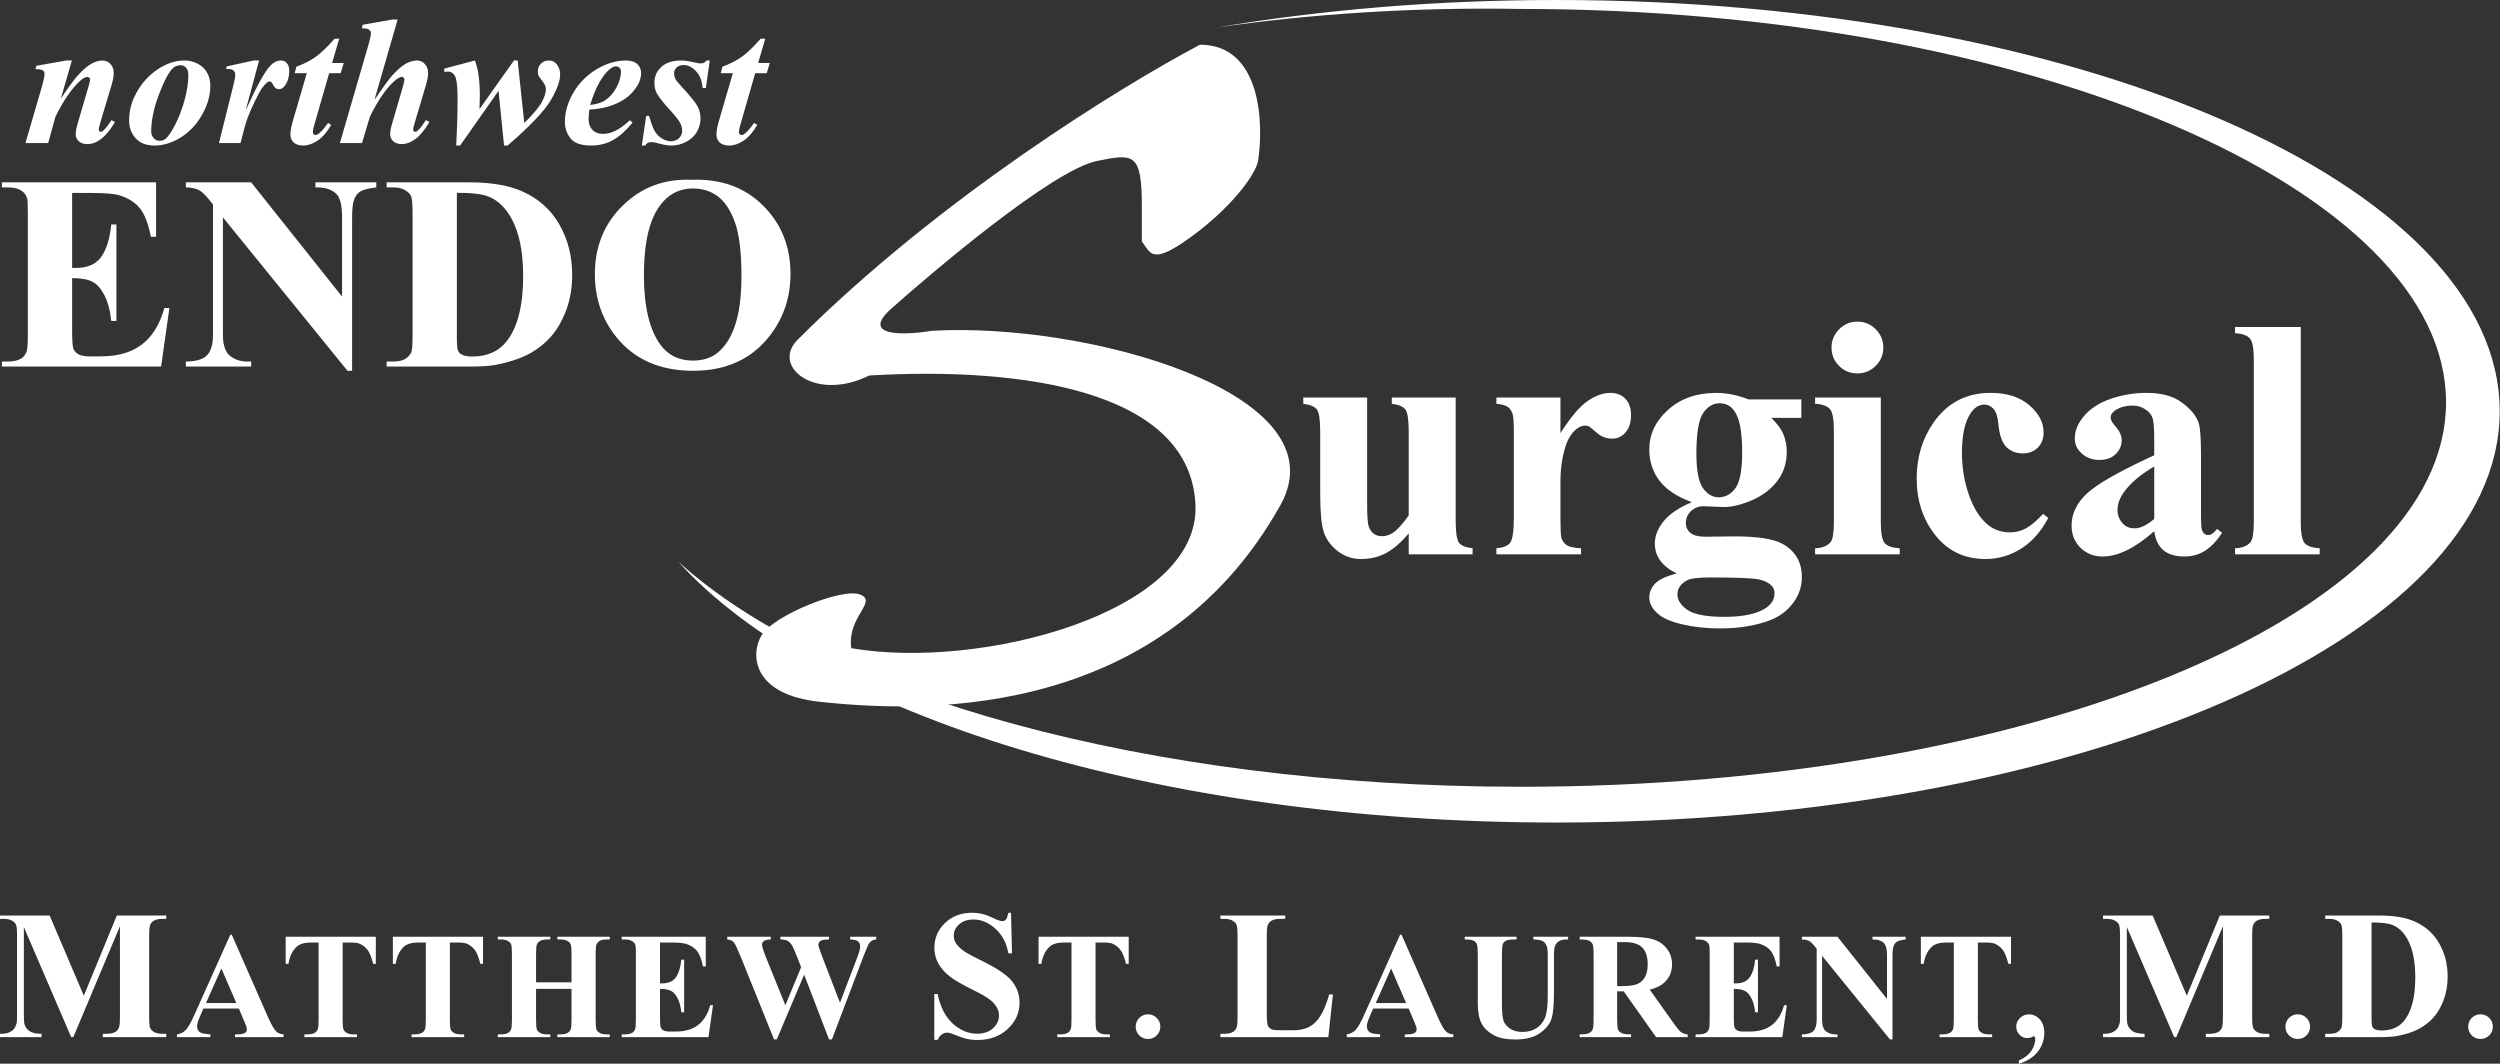 <?xml version="1.0" encoding="utf-8"?>
<svg xmlns="http://www.w3.org/2000/svg" width="369" height="157" viewBox="0 0 369 157" fill="none">
<rect x="0" y="0" width="369" height="157" fill="#333333" stroke="none"/>
<path d="M10.607 8.929L8.977 14.568C10.072 12.921 10.891 11.794 11.435 11.19C12.232 10.313 12.92 9.718 13.498 9.402C14.077 9.087 14.62 8.929 15.128 8.929C15.584 8.929 15.974 9.1 16.298 9.442C16.622 9.775 16.785 10.213 16.785 10.756C16.785 11.247 16.68 11.843 16.469 12.544L14.787 18.157C14.646 18.647 14.576 18.967 14.576 19.116C14.576 19.204 14.607 19.283 14.668 19.353C14.739 19.423 14.809 19.458 14.879 19.458C14.966 19.458 15.058 19.423 15.155 19.353C15.461 19.099 15.773 18.739 16.088 18.275C16.167 18.152 16.294 17.968 16.469 17.723L16.969 18.025C15.681 20.19 14.327 21.272 12.907 21.272C12.364 21.272 11.939 21.132 11.632 20.851C11.325 20.571 11.172 20.22 11.172 19.8C11.172 19.432 11.277 18.884 11.487 18.157L13.13 12.544C13.244 12.176 13.301 11.904 13.301 11.729C13.301 11.632 13.262 11.549 13.183 11.479C13.104 11.4 13.012 11.361 12.907 11.361C12.574 11.361 12.171 11.588 11.698 12.044C10.488 13.201 9.318 14.923 8.188 17.21L7.11 21.114H3.758L6.216 12.675C6.453 11.843 6.571 11.251 6.571 10.901C6.571 10.752 6.536 10.629 6.466 10.533C6.396 10.427 6.282 10.349 6.124 10.296C5.966 10.235 5.669 10.204 5.23 10.204L5.375 9.704L9.805 8.929H10.607Z" fill="white"/>
<path d="M27.248 8.929C27.94 8.929 28.589 9.091 29.193 9.415C29.807 9.731 30.267 10.173 30.573 10.743C30.889 11.312 31.047 11.944 31.047 12.636C31.047 14.055 30.648 15.475 29.851 16.895C29.062 18.314 28.019 19.436 26.722 20.26C25.425 21.075 24.119 21.482 22.805 21.482C21.613 21.482 20.689 21.127 20.031 20.418C19.383 19.708 19.059 18.84 19.059 17.815C19.059 16.597 19.3 15.457 19.782 14.397C20.272 13.328 20.89 12.399 21.635 11.611C22.389 10.813 23.252 10.169 24.225 9.678C25.197 9.179 26.205 8.929 27.248 8.929ZM26.709 9.626C26.244 9.626 25.859 9.761 25.552 10.033C24.939 10.585 24.247 11.878 23.475 13.911C22.704 15.935 22.319 17.762 22.319 19.392C22.319 19.795 22.441 20.128 22.687 20.391C22.932 20.654 23.221 20.785 23.554 20.785C23.896 20.785 24.198 20.68 24.461 20.47C24.847 20.155 25.32 19.449 25.881 18.354C26.442 17.25 26.902 16.036 27.261 14.713C27.62 13.381 27.8 12.162 27.8 11.058C27.8 10.603 27.69 10.252 27.471 10.007C27.252 9.753 26.998 9.626 26.709 9.626Z" fill="white"/>
<path d="M38.237 8.929L36.252 16.316C37.882 12.715 39.109 10.498 39.933 9.665C40.415 9.174 40.923 8.929 41.457 8.929C41.825 8.929 42.123 9.065 42.351 9.336C42.579 9.599 42.693 9.976 42.693 10.467C42.693 11.317 42.487 12.031 42.075 12.61C41.812 12.977 41.519 13.162 41.194 13.162C40.844 13.162 40.581 12.999 40.406 12.675C40.231 12.351 40.108 12.162 40.038 12.11C39.968 12.049 39.893 12.018 39.814 12.018C39.727 12.018 39.635 12.044 39.538 12.097C39.346 12.202 39.091 12.46 38.776 12.872C38.469 13.275 38.088 13.955 37.632 14.91C37.177 15.865 36.822 16.676 36.568 17.342C36.313 17.999 35.959 19.256 35.503 21.114H32.322L34.491 12.399C34.648 11.751 34.727 11.321 34.727 11.111C34.727 10.874 34.684 10.69 34.596 10.559C34.517 10.427 34.403 10.331 34.254 10.27C34.114 10.208 33.816 10.178 33.36 10.178L33.478 9.796L37.448 8.929H38.237Z" fill="white"/>
<path d="M50.067 5.722L49.016 9.297H50.738L50.278 10.809H48.582L46.387 18.433C46.246 18.906 46.176 19.265 46.176 19.511C46.176 19.624 46.216 19.725 46.295 19.813C46.373 19.892 46.461 19.931 46.558 19.931C46.707 19.931 46.86 19.87 47.018 19.747C47.421 19.44 47.89 18.906 48.424 18.143L48.884 18.433C48.279 19.484 47.614 20.255 46.886 20.746C46.159 21.237 45.445 21.482 44.744 21.482C44.148 21.482 43.683 21.333 43.35 21.035C43.026 20.729 42.864 20.343 42.864 19.878C42.864 19.37 42.978 18.717 43.206 17.92L45.282 10.809H43.495L43.758 9.836C44.879 9.424 45.826 8.942 46.597 8.39C47.368 7.838 48.297 6.948 49.384 5.722H50.067Z" fill="white"/>
<path d="M58.69 2.882L55.273 14.726C56.456 12.982 57.314 11.803 57.849 11.19C58.646 10.305 59.33 9.709 59.9 9.402C60.478 9.087 61.03 8.929 61.556 8.929C62.003 8.929 62.384 9.1 62.699 9.442C63.024 9.775 63.186 10.222 63.186 10.782C63.186 11.255 63.081 11.847 62.87 12.557L61.201 18.157C61.052 18.647 60.977 18.976 60.977 19.142C60.977 19.221 61.008 19.296 61.069 19.366C61.131 19.427 61.201 19.458 61.28 19.458C61.385 19.458 61.49 19.414 61.595 19.326C61.876 19.107 62.174 18.757 62.489 18.275C62.568 18.152 62.695 17.968 62.87 17.723L63.383 18.012C62.629 19.256 61.915 20.111 61.24 20.575C60.566 21.04 59.926 21.272 59.321 21.272C58.778 21.272 58.353 21.132 58.046 20.851C57.739 20.571 57.586 20.22 57.586 19.8C57.586 19.414 57.691 18.866 57.901 18.157L59.532 12.557C59.637 12.171 59.689 11.891 59.689 11.716C59.689 11.619 59.65 11.536 59.571 11.466C59.501 11.387 59.417 11.348 59.321 11.348C59.006 11.348 58.572 11.611 58.02 12.136C56.881 13.214 55.741 14.905 54.602 17.21L53.432 21.114H50.172L54.484 6.261C54.659 5.63 54.747 5.178 54.747 4.907C54.747 4.688 54.659 4.517 54.484 4.394C54.256 4.227 53.906 4.157 53.432 4.184L53.524 3.658L57.901 2.882H58.69Z" fill="white"/>
<path d="M76.409 8.929L77.382 18.157C78.705 16.851 79.569 15.821 79.972 15.068C80.375 14.305 80.576 13.67 80.576 13.162C80.576 12.969 80.532 12.776 80.445 12.583C80.357 12.39 80.182 12.123 79.919 11.781C79.656 11.44 79.507 11.225 79.472 11.137C79.411 10.971 79.38 10.769 79.38 10.533C79.38 10.086 79.533 9.709 79.84 9.402C80.147 9.087 80.532 8.929 80.997 8.929C81.461 8.929 81.829 9.087 82.101 9.402C82.487 9.858 82.679 10.384 82.679 10.979C82.679 11.952 82.215 13.227 81.286 14.805C80.357 16.382 78.237 18.608 74.924 21.482H74.398L73.583 13.411L67.905 21.482H67.34C67.471 19.046 67.537 16.768 67.537 14.647C67.537 13.262 67.462 12.263 67.313 11.65C67.226 11.291 67.068 11.019 66.84 10.835C66.621 10.651 66.38 10.559 66.117 10.559C65.977 10.559 65.797 10.576 65.578 10.611V10.125L70.1 8.929C70.345 9.612 70.512 10.257 70.599 10.861C70.748 11.79 70.823 12.872 70.823 14.108C70.823 14.546 70.805 15.212 70.77 16.106L75.857 8.929H76.409Z" fill="white"/>
<path d="M86.991 16.185C86.912 16.754 86.873 17.223 86.873 17.591C86.873 18.249 87.061 18.774 87.438 19.169C87.823 19.563 88.336 19.76 88.976 19.76C89.589 19.76 90.203 19.611 90.816 19.313C91.438 19.015 92.157 18.494 92.972 17.749L93.366 18.104C92.358 19.322 91.377 20.19 90.422 20.707C89.466 21.224 88.411 21.482 87.254 21.482C85.79 21.482 84.778 21.132 84.217 20.431C83.656 19.73 83.376 18.919 83.376 17.999C83.376 16.562 83.792 15.124 84.625 13.687C85.466 12.25 86.605 11.098 88.043 10.23C89.488 9.363 90.939 8.929 92.393 8.929C93.129 8.929 93.686 9.104 94.063 9.455C94.44 9.805 94.628 10.248 94.628 10.782C94.628 11.422 94.444 12.044 94.076 12.649C93.568 13.473 92.928 14.139 92.157 14.647C91.386 15.146 90.522 15.528 89.567 15.79C88.928 15.966 88.069 16.097 86.991 16.185ZM87.109 15.501C87.88 15.387 88.476 15.234 88.897 15.041C89.326 14.84 89.743 14.524 90.146 14.095C90.558 13.657 90.912 13.109 91.21 12.452C91.508 11.786 91.657 11.164 91.657 10.585C91.657 10.34 91.587 10.147 91.447 10.007C91.316 9.867 91.145 9.796 90.934 9.796C90.514 9.796 90.04 10.09 89.515 10.677C88.551 11.746 87.749 13.354 87.109 15.501Z" fill="white"/>
<path d="M104.763 8.929L104.184 12.991H103.698C103.628 11.939 103.304 11.111 102.725 10.506C102.156 9.902 101.542 9.599 100.885 9.599C100.482 9.599 100.149 9.718 99.886 9.954C99.623 10.191 99.492 10.476 99.492 10.809C99.492 11.089 99.549 11.352 99.662 11.597C99.776 11.843 100.031 12.176 100.425 12.596C101.809 14.086 102.651 15.111 102.949 15.672C103.247 16.233 103.396 16.833 103.396 17.473C103.396 18.165 103.22 18.823 102.87 19.445C102.519 20.058 101.993 20.553 101.292 20.93C100.6 21.298 99.877 21.482 99.124 21.482C98.615 21.482 97.989 21.381 97.244 21.18C96.753 21.04 96.385 20.97 96.14 20.97C95.921 20.97 95.75 21.005 95.627 21.075C95.504 21.136 95.368 21.272 95.219 21.482H94.733L95.377 17.105H95.798C96.105 18.165 96.389 18.923 96.652 19.379C96.924 19.826 97.283 20.185 97.73 20.457C98.177 20.72 98.606 20.851 99.018 20.851C99.5 20.851 99.899 20.702 100.215 20.404C100.53 20.098 100.688 19.734 100.688 19.313C100.688 18.901 100.583 18.503 100.372 18.117C100.171 17.732 99.698 17.131 98.953 16.316C97.927 15.203 97.253 14.345 96.928 13.74C96.701 13.302 96.587 12.802 96.587 12.241C96.587 11.295 96.928 10.506 97.612 9.875C98.304 9.244 99.272 8.929 100.517 8.929C101.06 8.929 101.726 9.025 102.515 9.218C102.909 9.315 103.225 9.363 103.461 9.363C103.803 9.363 104.079 9.218 104.289 8.929H104.763Z" fill="white"/>
<path d="M112.952 5.722L111.9 9.297H113.622L113.162 10.809H111.466L109.271 18.433C109.131 18.906 109.061 19.265 109.061 19.511C109.061 19.624 109.1 19.725 109.179 19.813C109.258 19.892 109.346 19.931 109.442 19.931C109.591 19.931 109.745 19.87 109.902 19.747C110.305 19.44 110.774 18.906 111.309 18.143L111.769 18.433C111.164 19.484 110.498 20.255 109.771 20.746C109.043 21.237 108.329 21.482 107.628 21.482C107.032 21.482 106.568 21.333 106.235 21.035C105.911 20.729 105.749 20.343 105.749 19.878C105.749 19.37 105.862 18.717 106.09 17.92L108.167 10.809H106.379L106.642 9.836C107.764 9.424 108.71 8.942 109.482 8.39C110.253 7.838 111.182 6.948 112.268 5.722H112.952Z" fill="white"/>
<path d="M10.646 28.479V39.548H11.188C12.912 39.548 14.162 39.006 14.937 37.923C15.713 36.841 16.207 35.243 16.421 33.131H17.183V47.368H16.421C16.261 45.817 15.92 44.547 15.398 43.558C14.89 42.569 14.296 41.907 13.614 41.573C12.932 41.225 11.943 41.051 10.646 41.051V48.711C10.646 50.208 10.706 51.124 10.827 51.458C10.96 51.792 11.201 52.066 11.549 52.28C11.896 52.494 12.457 52.601 13.233 52.601H14.857C17.397 52.601 19.429 52.013 20.953 50.837C22.49 49.66 23.593 47.869 24.261 45.463H25.003L23.78 54.105H0.28V53.363H1.182C1.971 53.363 2.606 53.223 3.087 52.942C3.434 52.755 3.702 52.434 3.889 51.98C4.036 51.659 4.109 50.817 4.109 49.453V31.567C4.109 30.337 4.076 29.582 4.009 29.302C3.876 28.834 3.628 28.473 3.267 28.219C2.759 27.844 2.064 27.657 1.182 27.657H0.28V26.915H23.038V34.956H22.276C21.888 32.991 21.34 31.581 20.632 30.725C19.937 29.87 18.948 29.241 17.664 28.84C16.916 28.6 15.512 28.479 13.453 28.479H10.646Z" fill="white"/>
<path d="M37.074 26.915L50.488 43.779V32.089C50.488 30.458 50.254 29.355 49.786 28.78C49.145 28.005 48.069 27.631 46.558 27.657V26.915H55.541V27.657C54.392 27.804 53.616 27.998 53.215 28.239C52.828 28.466 52.52 28.847 52.293 29.382C52.079 29.903 51.972 30.805 51.972 32.089V54.727H51.29L32.903 32.089V49.373C32.903 50.937 33.258 51.993 33.966 52.541C34.688 53.089 35.51 53.363 36.432 53.363H37.074V54.105H27.429V53.363C28.926 53.35 29.969 53.042 30.557 52.441C31.145 51.839 31.439 50.817 31.439 49.373V30.184L30.858 29.462C30.283 28.74 29.775 28.265 29.334 28.038C28.893 27.811 28.258 27.684 27.429 27.657V26.915H37.074Z" fill="white"/>
<path d="M57.065 54.105V53.363H57.967C58.756 53.363 59.358 53.243 59.772 53.002C60.2 52.748 60.514 52.407 60.714 51.98C60.835 51.699 60.895 50.857 60.895 49.453V31.567C60.895 30.177 60.821 29.308 60.674 28.961C60.527 28.613 60.227 28.312 59.772 28.058C59.331 27.791 58.729 27.657 57.967 27.657H57.065V26.915H69.236C72.485 26.915 75.098 27.357 77.076 28.239C79.496 29.322 81.327 30.959 82.57 33.151C83.827 35.344 84.455 37.823 84.455 40.59C84.455 42.502 84.148 44.267 83.533 45.884C82.918 47.488 82.123 48.818 81.147 49.874C80.171 50.917 79.041 51.759 77.758 52.401C76.488 53.029 74.931 53.517 73.086 53.864C72.271 54.025 70.987 54.105 69.236 54.105H57.065ZM67.432 28.459V49.674C67.432 50.797 67.485 51.485 67.592 51.739C67.699 51.993 67.879 52.187 68.133 52.32C68.494 52.521 69.016 52.621 69.698 52.621C71.93 52.621 73.634 51.859 74.811 50.335C76.415 48.277 77.217 45.082 77.217 40.751C77.217 37.262 76.669 34.475 75.573 32.389C74.704 30.759 73.587 29.649 72.224 29.061C71.261 28.646 69.664 28.446 67.432 28.459Z" fill="white"/>
<path d="M102.06 26.534C106.391 26.374 109.907 27.637 112.607 30.324C115.321 33.011 116.678 36.373 116.678 40.41C116.678 43.859 115.669 46.893 113.65 49.513C110.977 52.989 107.2 54.727 102.321 54.727C97.428 54.727 93.645 53.069 90.972 49.754C88.86 47.134 87.804 44.026 87.804 40.43C87.804 36.393 89.174 33.031 91.914 30.344C94.668 27.644 98.05 26.374 102.06 26.534ZM102.301 27.818C99.815 27.818 97.923 29.088 96.626 31.627C95.57 33.713 95.042 36.707 95.042 40.61C95.042 45.249 95.858 48.678 97.489 50.897C98.625 52.447 100.216 53.223 102.261 53.223C103.638 53.223 104.787 52.889 105.71 52.22C106.886 51.365 107.802 50.001 108.457 48.13C109.112 46.245 109.439 43.792 109.439 40.771C109.439 37.175 109.105 34.488 108.437 32.71C107.768 30.919 106.913 29.656 105.87 28.921C104.841 28.185 103.651 27.818 102.301 27.818Z" fill="white"/>
<path d="M214.856 58.681V76.794C214.856 78.559 215.021 79.665 215.351 80.11C215.68 80.539 216.349 80.811 217.355 80.926V81.817H207.927V78.724C206.822 80.044 205.717 81.009 204.612 81.619C203.506 82.213 202.269 82.51 200.9 82.51C199.597 82.51 198.434 82.114 197.411 81.322C196.405 80.514 195.728 79.574 195.382 78.501C195.036 77.429 194.862 75.557 194.862 72.885V63.704C194.862 61.956 194.697 60.867 194.367 60.438C194.054 60.009 193.386 59.729 192.363 59.597V58.681H201.791V74.493C201.791 76.142 201.865 77.207 202.013 77.685C202.178 78.163 202.426 78.526 202.756 78.774C203.102 79.021 203.498 79.145 203.943 79.145C204.537 79.145 205.073 78.988 205.552 78.675C206.212 78.246 207.003 77.38 207.927 76.077V63.704C207.927 61.956 207.762 60.867 207.432 60.438C207.119 60.009 206.451 59.729 205.428 59.597V58.681H214.856Z" fill="white"/>
<path d="M230.321 58.681V63.927C231.855 61.535 233.199 59.952 234.354 59.176C235.509 58.384 236.622 57.989 237.695 57.989C238.618 57.989 239.352 58.277 239.897 58.855C240.458 59.415 240.738 60.215 240.738 61.255C240.738 62.36 240.466 63.218 239.922 63.828C239.394 64.439 238.75 64.744 237.992 64.744C237.117 64.744 236.358 64.463 235.715 63.902C235.072 63.342 234.692 63.028 234.577 62.962C234.412 62.863 234.222 62.814 234.008 62.814C233.529 62.814 233.076 62.995 232.647 63.358C231.97 63.919 231.459 64.719 231.113 65.758C230.585 67.358 230.321 69.123 230.321 71.053V76.374L230.346 77.759C230.346 78.699 230.403 79.302 230.519 79.566C230.717 80.011 231.005 80.341 231.385 80.555C231.781 80.753 232.441 80.877 233.364 80.926V81.817H220.869V80.926C221.875 80.844 222.551 80.572 222.898 80.11C223.26 79.632 223.442 78.386 223.442 76.374V63.581C223.442 62.261 223.376 61.42 223.244 61.057C223.079 60.595 222.84 60.257 222.526 60.042C222.213 59.828 221.66 59.679 220.869 59.597V58.681H230.321Z" fill="white"/>
<path d="M258.084 58.954H265.878V61.675H261.449C262.257 62.484 262.818 63.218 263.132 63.878C263.528 64.768 263.726 65.701 263.726 66.674C263.726 68.323 263.264 69.758 262.34 70.979C261.433 72.183 260.187 73.132 258.603 73.825C257.036 74.501 255.642 74.839 254.422 74.839C254.323 74.839 253.333 74.798 251.452 74.716C250.71 74.716 250.083 74.963 249.572 75.458C249.077 75.936 248.829 76.514 248.829 77.19C248.829 77.784 249.052 78.27 249.498 78.65C249.959 79.029 250.702 79.219 251.725 79.219L256.005 79.17C259.47 79.17 261.853 79.549 263.156 80.308C265.02 81.364 265.952 82.988 265.952 85.182C265.952 86.585 265.524 87.855 264.666 88.993C263.808 90.148 262.678 90.997 261.276 91.542C259.148 92.35 256.698 92.754 253.927 92.754C251.848 92.754 249.951 92.548 248.236 92.136C246.52 91.74 245.291 91.179 244.549 90.453C243.806 89.744 243.435 88.993 243.435 88.201C243.435 87.442 243.716 86.758 244.277 86.147C244.854 85.554 245.918 85.05 247.469 84.638C245.324 83.582 244.252 82.114 244.252 80.234C244.252 79.095 244.689 77.99 245.563 76.918C246.438 75.846 247.823 74.914 249.72 74.122C247.51 73.314 245.91 72.249 244.92 70.93C243.93 69.61 243.435 68.084 243.435 66.352C243.435 64.092 244.359 62.137 246.207 60.488C248.054 58.822 250.43 57.989 253.333 57.989C254.867 57.989 256.451 58.31 258.084 58.954ZM253.803 59.523C252.846 59.523 252.038 60.009 251.378 60.983C250.718 61.939 250.388 63.935 250.388 66.971C250.388 69.429 250.71 71.12 251.353 72.043C252.013 72.951 252.789 73.404 253.679 73.404C254.669 73.404 255.494 72.951 256.154 72.043C256.814 71.136 257.144 69.371 257.144 66.748C257.144 63.795 256.772 61.783 256.03 60.71C255.502 59.919 254.76 59.523 253.803 59.523ZM252.343 85.232C250.661 85.232 249.547 85.372 249.003 85.653C248.062 86.164 247.592 86.857 247.592 87.731C247.592 88.572 248.079 89.331 249.052 90.008C250.025 90.7 251.857 91.047 254.545 91.047C256.838 91.047 258.636 90.742 259.94 90.131C261.259 89.521 261.919 88.663 261.919 87.558C261.919 87.145 261.795 86.799 261.548 86.519C261.103 86.024 260.426 85.686 259.519 85.504C258.628 85.323 256.236 85.232 252.343 85.232Z" fill="white"/>
<path d="M274.143 47.472C275.215 47.472 276.122 47.852 276.865 48.611C277.607 49.353 277.978 50.252 277.978 51.308C277.978 52.363 277.599 53.262 276.84 54.005C276.098 54.747 275.199 55.118 274.143 55.118C273.087 55.118 272.188 54.747 271.446 54.005C270.703 53.262 270.332 52.363 270.332 51.308C270.332 50.252 270.703 49.353 271.446 48.611C272.188 47.852 273.087 47.472 274.143 47.472ZM277.607 58.681V77.017C277.607 78.65 277.797 79.698 278.176 80.159C278.556 80.605 279.298 80.86 280.403 80.926V81.817H267.907V80.926C268.93 80.893 269.689 80.597 270.184 80.036C270.514 79.656 270.679 78.65 270.679 77.017V63.507C270.679 61.873 270.489 60.834 270.11 60.389C269.73 59.927 268.996 59.663 267.907 59.597V58.681H277.607Z" fill="white"/>
<path d="M301.559 75.854L302.326 76.448C301.238 78.493 299.877 80.019 298.244 81.025C296.627 82.015 294.903 82.51 293.072 82.51C289.987 82.51 287.521 81.347 285.674 79.021C283.826 76.695 282.902 73.899 282.902 70.633C282.902 67.482 283.744 64.711 285.426 62.319C287.455 59.432 290.251 57.989 293.814 57.989C296.206 57.989 298.103 58.591 299.506 59.795C300.924 60.999 301.634 62.343 301.634 63.828C301.634 64.768 301.345 65.519 300.768 66.08C300.207 66.641 299.464 66.921 298.541 66.921C297.567 66.921 296.759 66.6 296.116 65.956C295.489 65.313 295.101 64.166 294.953 62.517C294.854 61.477 294.615 60.752 294.235 60.339C293.856 59.927 293.41 59.721 292.899 59.721C292.107 59.721 291.431 60.141 290.87 60.983C290.012 62.253 289.583 64.199 289.583 66.822C289.583 69 289.93 71.087 290.622 73.082C291.315 75.062 292.264 76.538 293.468 77.512C294.375 78.221 295.448 78.576 296.685 78.576C297.493 78.576 298.26 78.386 298.986 78.007C299.712 77.627 300.57 76.91 301.559 75.854Z" fill="white"/>
<path d="M317.965 78.403C315.144 80.893 312.612 82.139 310.368 82.139C309.049 82.139 307.952 81.71 307.077 80.852C306.203 79.978 305.766 78.889 305.766 77.586C305.766 75.821 306.525 74.237 308.042 72.835C309.56 71.416 312.868 69.536 317.965 67.193V64.867C317.965 63.119 317.866 62.022 317.668 61.576C317.486 61.114 317.132 60.719 316.604 60.389C316.076 60.042 315.482 59.869 314.822 59.869C313.75 59.869 312.868 60.108 312.175 60.587C311.746 60.884 311.531 61.23 311.531 61.626C311.531 61.972 311.762 62.401 312.224 62.913C312.851 63.622 313.164 64.307 313.164 64.966C313.164 65.775 312.859 66.468 312.249 67.045C311.655 67.606 310.872 67.886 309.898 67.886C308.859 67.886 307.985 67.573 307.275 66.946C306.583 66.319 306.236 65.585 306.236 64.744C306.236 63.556 306.706 62.426 307.647 61.354C308.587 60.265 309.898 59.432 311.581 58.855C313.263 58.277 315.012 57.989 316.827 57.989C319.021 57.989 320.753 58.459 322.023 59.399C323.31 60.323 324.143 61.329 324.522 62.418C324.753 63.111 324.868 64.703 324.868 67.193V76.175C324.868 77.231 324.91 77.899 324.992 78.18C325.075 78.444 325.198 78.642 325.363 78.774C325.528 78.906 325.718 78.972 325.933 78.972C326.361 78.972 326.799 78.666 327.244 78.056L327.986 78.65C327.161 79.871 326.304 80.761 325.413 81.322C324.539 81.867 323.541 82.139 322.419 82.139C321.099 82.139 320.068 81.834 319.326 81.223C318.583 80.597 318.13 79.656 317.965 78.403ZM317.965 76.596V68.851C315.969 70.022 314.484 71.276 313.511 72.612C312.868 73.503 312.546 74.402 312.546 75.309C312.546 76.068 312.818 76.736 313.362 77.314C313.775 77.759 314.352 77.982 315.095 77.982C315.919 77.982 316.876 77.52 317.965 76.596Z" fill="white"/>
<path d="M339.591 48.264V77.017C339.591 78.65 339.781 79.698 340.16 80.159C340.54 80.605 341.282 80.86 342.387 80.926V81.817H329.892V80.926C330.914 80.893 331.673 80.597 332.168 80.036C332.498 79.656 332.663 78.65 332.663 77.017V53.064C332.663 51.448 332.473 50.417 332.094 49.971C331.714 49.51 330.98 49.246 329.892 49.18V48.264H339.591Z" fill="white"/>
<path d="M12.371 146.965L17.24 135.137H24.543V135.626H23.961C23.432 135.626 23.008 135.719 22.691 135.904C22.47 136.027 22.294 136.235 22.161 136.526C22.064 136.738 22.016 137.289 22.016 138.18V150.008C22.016 150.925 22.064 151.499 22.161 151.728C22.258 151.957 22.457 152.16 22.757 152.336C23.057 152.504 23.458 152.588 23.961 152.588H24.543V153.077H15.176V152.588H15.758C16.287 152.588 16.71 152.495 17.028 152.31C17.248 152.187 17.425 151.975 17.557 151.675C17.654 151.463 17.703 150.908 17.703 150.008V136.711L10.823 153.077H10.505L3.519 136.83V149.465C3.519 150.347 3.541 150.89 3.586 151.093C3.7 151.534 3.947 151.895 4.326 152.178C4.715 152.451 5.319 152.588 6.139 152.588V153.077H0V152.588H0.185C0.582 152.597 0.953 152.535 1.297 152.403C1.641 152.262 1.901 152.076 2.077 151.847C2.254 151.618 2.39 151.296 2.487 150.881C2.505 150.784 2.514 150.334 2.514 149.532V138.18C2.514 137.271 2.465 136.707 2.368 136.486C2.271 136.257 2.073 136.058 1.773 135.891C1.473 135.714 1.072 135.626 0.569 135.626H0V135.137H7.33L12.371 146.965Z" fill="white"/>
<path d="M35.254 148.86H30.02L29.398 150.302C29.194 150.783 29.092 151.18 29.092 151.493C29.092 151.908 29.259 152.214 29.594 152.411C29.791 152.527 30.275 152.615 31.047 152.673V153.077H26.12V152.673C26.651 152.593 27.088 152.374 27.431 152.018C27.773 151.653 28.196 150.907 28.698 149.778L33.998 137.955H34.205L39.548 150.105C40.058 151.256 40.477 151.981 40.805 152.28C41.053 152.506 41.402 152.637 41.854 152.673V153.077H34.686V152.673H34.981C35.556 152.673 35.961 152.593 36.194 152.433C36.354 152.316 36.434 152.149 36.434 151.93C36.434 151.799 36.412 151.664 36.369 151.526C36.354 151.46 36.245 151.187 36.041 150.706L35.254 148.86ZM34.883 148.051L32.675 142.949L30.403 148.051H34.883Z" fill="white"/>
<path d="M55.471 138.261V142.271H55.078C54.845 141.346 54.586 140.683 54.302 140.282C54.018 139.875 53.628 139.55 53.133 139.31C52.856 139.179 52.372 139.113 51.68 139.113H50.576V150.542C50.576 151.3 50.616 151.774 50.696 151.963C50.784 152.152 50.948 152.32 51.188 152.466C51.436 152.604 51.771 152.673 52.193 152.673H52.685V153.077H44.927V152.673H45.419C45.849 152.673 46.195 152.597 46.457 152.444C46.646 152.342 46.796 152.167 46.905 151.919C46.985 151.744 47.025 151.285 47.025 150.542V139.113H45.954C44.956 139.113 44.232 139.325 43.78 139.747C43.146 140.337 42.746 141.178 42.578 142.271H42.163V138.261H55.471Z" fill="white"/>
<path d="M71.296 138.261V142.271H70.903C70.669 141.346 70.411 140.683 70.127 140.282C69.843 139.875 69.453 139.55 68.958 139.31C68.681 139.179 68.197 139.113 67.504 139.113H66.401V150.542C66.401 151.3 66.441 151.774 66.521 151.963C66.609 152.152 66.772 152.32 67.013 152.466C67.26 152.604 67.596 152.673 68.018 152.673H68.51V153.077H60.752V152.673H61.244C61.673 152.673 62.019 152.597 62.282 152.444C62.471 152.342 62.62 152.167 62.73 151.919C62.81 151.744 62.85 151.285 62.85 150.542V139.113H61.779C60.781 139.113 60.056 139.325 59.605 139.747C58.971 140.337 58.57 141.178 58.403 142.271H57.987V138.261H71.296Z" fill="white"/>
<path d="M79.123 145.953V150.542C79.123 151.3 79.163 151.774 79.243 151.963C79.33 152.152 79.494 152.32 79.734 152.466C79.982 152.604 80.314 152.673 80.729 152.673H81.22V153.077H73.474V152.673H73.965C74.395 152.673 74.741 152.597 75.003 152.444C75.193 152.342 75.338 152.167 75.44 151.919C75.52 151.744 75.561 151.285 75.561 150.542V140.796C75.561 140.038 75.52 139.565 75.44 139.376C75.36 139.186 75.196 139.022 74.949 138.884C74.708 138.738 74.38 138.665 73.965 138.665H73.474V138.261H81.22V138.665H80.729C80.299 138.665 79.953 138.742 79.691 138.895C79.501 138.997 79.352 139.172 79.243 139.419C79.163 139.594 79.123 140.053 79.123 140.796V144.992H84.356V140.796C84.356 140.038 84.316 139.565 84.236 139.376C84.156 139.186 83.992 139.022 83.744 138.884C83.497 138.738 83.165 138.665 82.75 138.665H82.269V138.261H90.005V138.665H89.525C89.087 138.665 88.741 138.742 88.487 138.895C88.297 138.997 88.148 139.172 88.038 139.419C87.958 139.594 87.918 140.053 87.918 140.796V150.542C87.918 151.3 87.958 151.774 88.038 151.963C88.119 152.152 88.282 152.32 88.53 152.466C88.778 152.604 89.109 152.673 89.525 152.673H90.005V153.077H82.269V152.673H82.75C83.187 152.673 83.533 152.597 83.788 152.444C83.978 152.342 84.127 152.167 84.236 151.919C84.316 151.744 84.356 151.285 84.356 150.542V145.953H79.123Z" fill="white"/>
<path d="M97.417 139.113V145.145H97.712C98.651 145.145 99.332 144.85 99.755 144.26C100.177 143.67 100.447 142.799 100.563 141.648H100.979V149.406H100.563C100.476 148.561 100.29 147.869 100.006 147.33C99.729 146.791 99.405 146.43 99.034 146.248C98.662 146.059 98.123 145.964 97.417 145.964V150.138C97.417 150.954 97.449 151.453 97.515 151.635C97.588 151.817 97.719 151.967 97.908 152.083C98.098 152.2 98.404 152.258 98.826 152.258H99.711C101.095 152.258 102.202 151.937 103.033 151.296C103.87 150.655 104.471 149.679 104.836 148.368H105.24L104.573 153.077H91.768V152.673H92.259C92.689 152.673 93.035 152.597 93.297 152.444C93.487 152.342 93.632 152.167 93.734 151.919C93.814 151.744 93.855 151.285 93.855 150.542V140.796C93.855 140.126 93.836 139.714 93.8 139.561C93.727 139.306 93.592 139.11 93.396 138.971C93.119 138.767 92.74 138.665 92.259 138.665H91.768V138.261H104.169V142.643H103.754C103.543 141.572 103.244 140.803 102.858 140.337C102.479 139.871 101.94 139.529 101.241 139.31C100.833 139.179 100.068 139.113 98.946 139.113H97.417Z" fill="white"/>
<path d="M129.325 138.261V138.665C129.048 138.687 128.815 138.764 128.626 138.895C128.436 139.026 128.269 139.226 128.123 139.496C128.079 139.583 127.85 140.148 127.435 141.189L122.791 153.416H122.365L118.694 143.866L114.651 153.416H114.246L109.373 141.321C108.878 140.104 108.532 139.368 108.335 139.113C108.139 138.858 107.807 138.709 107.341 138.665V138.261H113.766V138.665C113.249 138.68 112.903 138.76 112.728 138.906C112.56 139.044 112.476 139.219 112.476 139.43C112.476 139.707 112.655 140.293 113.012 141.189L115.918 148.379L118.246 142.763L117.634 141.189C117.299 140.33 117.04 139.758 116.858 139.474C116.676 139.183 116.465 138.975 116.224 138.851C115.991 138.727 115.645 138.665 115.186 138.665V138.261H122.365V138.665C121.862 138.673 121.502 138.713 121.283 138.786C121.13 138.837 121.01 138.924 120.923 139.048C120.835 139.164 120.791 139.299 120.791 139.452C120.791 139.62 120.955 140.133 121.283 140.993L123.982 148.008L126.397 141.659C126.652 141.004 126.808 140.556 126.867 140.315C126.925 140.075 126.954 139.853 126.954 139.649C126.954 139.35 126.852 139.117 126.648 138.949C126.444 138.775 126.054 138.68 125.479 138.665V138.261H129.325Z" fill="white"/>
<path d="M149.227 134.726L149.373 140.707H148.83C148.574 139.207 147.944 138.003 146.938 137.095C145.941 136.177 144.861 135.719 143.697 135.719C142.797 135.719 142.082 135.961 141.553 136.446C141.033 136.923 140.773 137.474 140.773 138.1C140.773 138.497 140.865 138.85 141.05 139.159C141.306 139.573 141.716 139.983 142.281 140.389C142.695 140.68 143.652 141.196 145.152 141.937C147.251 142.969 148.667 143.944 149.399 144.861C150.122 145.778 150.484 146.828 150.484 148.01C150.484 149.51 149.897 150.802 148.724 151.887C147.56 152.963 146.078 153.501 144.279 153.501C143.714 153.501 143.181 153.443 142.678 153.329C142.175 153.214 141.544 152.998 140.786 152.68C140.362 152.504 140.014 152.416 139.741 152.416C139.511 152.416 139.269 152.504 139.013 152.68C138.757 152.857 138.55 153.126 138.391 153.488H137.902V146.713H138.391C138.779 148.619 139.525 150.074 140.627 151.08C141.738 152.076 142.934 152.575 144.213 152.575C145.2 152.575 145.985 152.306 146.568 151.768C147.159 151.23 147.454 150.603 147.454 149.889C147.454 149.465 147.339 149.055 147.11 148.658C146.89 148.261 146.55 147.887 146.091 147.534C145.633 147.172 144.821 146.705 143.657 146.131C142.025 145.329 140.852 144.645 140.138 144.081C139.423 143.516 138.872 142.885 138.484 142.189C138.104 141.492 137.915 140.724 137.915 139.886C137.915 138.457 138.44 137.24 139.489 136.235C140.539 135.229 141.862 134.726 143.458 134.726C144.041 134.726 144.605 134.797 145.152 134.938C145.567 135.044 146.069 135.242 146.66 135.534C147.26 135.816 147.679 135.957 147.917 135.957C148.146 135.957 148.327 135.886 148.46 135.745C148.592 135.604 148.715 135.264 148.83 134.726H149.227Z" fill="white"/>
<path d="M166.598 138.261V142.271H166.205C165.972 141.346 165.713 140.683 165.429 140.282C165.145 139.875 164.755 139.55 164.26 139.31C163.983 139.179 163.499 139.113 162.807 139.113H161.703V150.542C161.703 151.3 161.743 151.774 161.823 151.963C161.911 152.152 162.075 152.32 162.315 152.466C162.563 152.604 162.898 152.673 163.32 152.673H163.812V153.077H156.054V152.673H156.546C156.976 152.673 157.322 152.597 157.584 152.444C157.773 152.342 157.923 152.167 158.032 151.919C158.112 151.744 158.152 151.285 158.152 150.542V139.113H157.081C156.083 139.113 155.358 139.325 154.907 139.747C154.273 140.337 153.872 141.178 153.705 142.271H153.29V138.261H166.598Z" fill="white"/>
<path d="M169.442 149.712C169.952 149.712 170.382 149.891 170.732 150.247C171.088 150.604 171.267 151.034 171.267 151.537C171.267 152.039 171.088 152.469 170.732 152.826C170.375 153.176 169.945 153.351 169.442 153.351C168.94 153.351 168.51 153.176 168.153 152.826C167.803 152.469 167.628 152.039 167.628 151.537C167.628 151.034 167.803 150.604 168.153 150.247C168.51 149.891 168.94 149.712 169.442 149.712Z" fill="white"/>
<path d="M196.739 146.78L196.064 153.077H180.135V152.588H180.73C181.251 152.588 181.67 152.495 181.987 152.31C182.216 152.187 182.393 151.975 182.516 151.675C182.613 151.463 182.662 150.908 182.662 150.008V138.206C182.662 137.289 182.613 136.715 182.516 136.486C182.419 136.257 182.221 136.058 181.921 135.891C181.63 135.714 181.233 135.626 180.73 135.626H180.135V135.137H189.701V135.626H188.92C188.4 135.626 187.981 135.719 187.663 135.904C187.434 136.027 187.253 136.239 187.121 136.539C187.024 136.751 186.975 137.306 186.975 138.206V149.637C186.975 150.555 187.028 151.141 187.134 151.397C187.24 151.644 187.447 151.829 187.756 151.953C187.976 152.032 188.51 152.072 189.357 152.072H190.852C191.804 152.072 192.598 151.904 193.233 151.569C193.868 151.234 194.415 150.705 194.874 149.981C195.341 149.258 195.782 148.191 196.197 146.78H196.739Z" fill="white"/>
<path d="M207.914 148.86H202.68L202.057 150.302C201.853 150.783 201.751 151.18 201.751 151.493C201.751 151.908 201.919 152.214 202.254 152.411C202.45 152.527 202.935 152.615 203.707 152.673V153.077H198.779V152.673C199.311 152.593 199.748 152.374 200.09 152.018C200.433 151.653 200.855 150.907 201.358 149.778L206.657 137.955H206.865L212.208 150.105C212.718 151.256 213.136 151.981 213.464 152.28C213.712 152.506 214.062 152.637 214.513 152.673V153.077H207.345V152.673H207.64C208.216 152.673 208.62 152.593 208.853 152.433C209.014 152.316 209.094 152.149 209.094 151.93C209.094 151.799 209.072 151.664 209.028 151.526C209.014 151.46 208.904 151.187 208.7 150.706L207.914 148.86ZM207.542 148.051L205.335 142.949L203.062 148.051H207.542Z" fill="white"/>
<path d="M216.199 138.261H223.848V138.665H223.465C222.89 138.665 222.493 138.727 222.274 138.851C222.063 138.968 221.91 139.132 221.815 139.343C221.728 139.554 221.684 140.082 221.684 140.927V148.182C221.684 149.508 221.782 150.386 221.979 150.816C222.183 151.245 222.514 151.602 222.973 151.886C223.432 152.171 224.011 152.313 224.711 152.313C225.512 152.313 226.193 152.134 226.754 151.777C227.322 151.413 227.745 150.914 228.021 150.28C228.306 149.646 228.448 148.543 228.448 146.97V140.927C228.448 140.264 228.378 139.791 228.24 139.507C228.102 139.223 227.927 139.026 227.715 138.917C227.388 138.749 226.925 138.665 226.328 138.665V138.261H231.452V138.665H231.146C230.731 138.665 230.385 138.749 230.108 138.917C229.832 139.084 229.631 139.336 229.507 139.671C229.413 139.904 229.365 140.323 229.365 140.927V146.554C229.365 148.295 229.249 149.552 229.016 150.324C228.79 151.096 228.233 151.806 227.344 152.455C226.455 153.103 225.242 153.427 223.705 153.427C222.423 153.427 221.433 153.256 220.733 152.914C219.779 152.447 219.105 151.85 218.712 151.122C218.319 150.393 218.122 149.413 218.122 148.182V140.927C218.122 140.075 218.075 139.547 217.98 139.343C217.885 139.132 217.721 138.964 217.488 138.84C217.255 138.716 216.825 138.658 216.199 138.665V138.261Z" fill="white"/>
<path d="M238.689 146.325V150.477C238.689 151.278 238.736 151.784 238.831 151.996C238.933 152.2 239.108 152.364 239.355 152.487C239.603 152.611 240.066 152.673 240.743 152.673V153.077H233.16V152.673C233.845 152.673 234.307 152.611 234.548 152.487C234.795 152.356 234.967 152.189 235.061 151.985C235.163 151.781 235.214 151.278 235.214 150.477V140.862C235.214 140.06 235.163 139.558 235.061 139.354C234.967 139.143 234.795 138.975 234.548 138.851C234.3 138.727 233.837 138.665 233.16 138.665V138.261H240.044C241.836 138.261 243.147 138.385 243.977 138.633C244.808 138.88 245.485 139.339 246.01 140.009C246.534 140.672 246.796 141.452 246.796 142.348C246.796 143.44 246.403 144.344 245.616 145.057C245.114 145.509 244.411 145.848 243.507 146.074L247.069 151.089C247.536 151.737 247.867 152.141 248.064 152.302C248.362 152.527 248.708 152.651 249.102 152.673V153.077H244.436L239.661 146.325H238.689ZM238.689 139.059V145.549H239.312C240.324 145.549 241.082 145.458 241.584 145.276C242.087 145.087 242.48 144.751 242.764 144.271C243.056 143.783 243.201 143.149 243.201 142.369C243.201 141.24 242.936 140.406 242.404 139.867C241.879 139.328 241.031 139.059 239.858 139.059H238.689Z" fill="white"/>
<path d="M255.912 139.113V145.145H256.207C257.147 145.145 257.828 144.85 258.25 144.26C258.673 143.67 258.942 142.799 259.059 141.648H259.474V149.406H259.059C258.972 148.561 258.786 147.869 258.502 147.33C258.225 146.791 257.901 146.43 257.529 146.248C257.158 146.059 256.619 145.964 255.912 145.964V150.138C255.912 150.954 255.945 151.453 256.01 151.635C256.083 151.817 256.214 151.967 256.404 152.083C256.593 152.2 256.899 152.258 257.322 152.258H258.207C259.591 152.258 260.698 151.937 261.528 151.296C262.366 150.655 262.967 149.679 263.331 148.368H263.735L263.069 153.077H250.263V152.673H250.755C251.185 152.673 251.531 152.597 251.793 152.444C251.982 152.342 252.128 152.167 252.23 151.919C252.31 151.744 252.35 151.285 252.35 150.542V140.796C252.35 140.126 252.332 139.714 252.295 139.561C252.223 139.306 252.088 139.11 251.891 138.971C251.614 138.767 251.236 138.665 250.755 138.665H250.263V138.261H262.665V142.643H262.249C262.038 141.572 261.74 140.803 261.353 140.337C260.975 139.871 260.436 139.529 259.736 139.31C259.328 139.179 258.564 139.113 257.442 139.113H255.912Z" fill="white"/>
<path d="M271.212 138.261L278.522 147.45V141.08C278.522 140.191 278.395 139.59 278.14 139.277C277.79 138.855 277.204 138.651 276.381 138.665V138.261H281.276V138.665C280.649 138.746 280.227 138.851 280.008 138.982C279.797 139.106 279.629 139.314 279.506 139.605C279.389 139.889 279.331 140.381 279.331 141.08V153.416H278.959L268.94 141.08V150.499C268.94 151.351 269.133 151.926 269.519 152.225C269.912 152.524 270.36 152.673 270.863 152.673H271.212V153.077H265.957V152.673C266.773 152.666 267.341 152.498 267.661 152.171C267.982 151.843 268.142 151.285 268.142 150.499V140.042L267.825 139.649C267.512 139.255 267.235 138.997 266.995 138.873C266.754 138.749 266.408 138.68 265.957 138.665V138.261H271.212Z" fill="white"/>
<path d="M296.827 138.261V142.271H296.434C296.201 141.346 295.942 140.683 295.658 140.282C295.374 139.875 294.984 139.55 294.489 139.31C294.212 139.179 293.728 139.113 293.036 139.113H291.932V150.542C291.932 151.3 291.972 151.774 292.052 151.963C292.14 152.152 292.304 152.32 292.544 152.466C292.792 152.604 293.127 152.673 293.549 152.673H294.041V153.077H286.283V152.673H286.775C287.205 152.673 287.551 152.597 287.813 152.444C288.002 152.342 288.151 152.167 288.261 151.919C288.341 151.744 288.381 151.285 288.381 150.542V139.113H287.31C286.312 139.113 285.587 139.325 285.136 139.747C284.502 140.337 284.101 141.178 283.934 142.271H283.519V138.261H296.827Z" fill="white"/>
<path d="M297.988 157V156.519C298.833 156.155 299.445 155.682 299.824 155.099C300.21 154.523 300.403 153.933 300.403 153.329C300.403 153.205 300.378 153.11 300.327 153.045C300.276 152.986 300.225 152.957 300.174 152.957C300.13 152.957 300.065 152.983 299.977 153.034C299.766 153.158 299.504 153.219 299.19 153.219C298.761 153.219 298.385 153.052 298.065 152.717C297.752 152.382 297.595 151.988 297.595 151.537C297.595 151.056 297.777 150.634 298.141 150.269C298.506 149.905 298.946 149.723 299.464 149.723C300.09 149.723 300.625 149.967 301.07 150.455C301.514 150.936 301.736 151.599 301.736 152.444C301.736 153.485 301.419 154.41 300.786 155.219C300.159 156.028 299.227 156.621 297.988 157Z" fill="white"/>
<path d="M322.774 146.965L327.643 135.137H334.946V135.626H334.364C333.835 135.626 333.412 135.719 333.094 135.904C332.873 136.027 332.697 136.235 332.565 136.526C332.468 136.738 332.419 137.289 332.419 138.18V150.008C332.419 150.925 332.468 151.499 332.565 151.728C332.662 151.957 332.86 152.16 333.16 152.336C333.46 152.504 333.861 152.588 334.364 152.588H334.946V153.077H325.579V152.588H326.161C326.69 152.588 327.114 152.495 327.431 152.31C327.652 152.187 327.828 151.975 327.96 151.675C328.058 151.463 328.106 150.908 328.106 150.008V136.711L321.226 153.077H320.909L313.923 136.83V149.465C313.923 150.347 313.945 150.89 313.989 151.093C314.104 151.534 314.351 151.895 314.73 152.178C315.118 152.451 315.722 152.588 316.542 152.588V153.077H310.403V152.588H310.589C310.986 152.597 311.356 152.535 311.7 152.403C312.044 152.262 312.304 152.076 312.481 151.847C312.657 151.618 312.794 151.296 312.891 150.881C312.908 150.784 312.917 150.334 312.917 149.532V138.18C312.917 137.271 312.869 136.707 312.772 136.486C312.675 136.257 312.476 136.058 312.176 135.891C311.876 135.714 311.475 135.626 310.972 135.626H310.403V135.137H317.733L322.774 146.965Z" fill="white"/>
<path d="M339.145 149.712C339.655 149.712 340.085 149.891 340.435 150.247C340.792 150.604 340.97 151.034 340.97 151.537C340.97 152.039 340.792 152.469 340.435 152.826C340.078 153.176 339.648 153.351 339.145 153.351C338.643 153.351 338.213 153.176 337.856 152.826C337.506 152.469 337.332 152.039 337.332 151.537C337.332 151.034 337.506 150.604 337.856 150.247C338.213 149.891 338.643 149.712 339.145 149.712Z" fill="white"/>
<path d="M343.199 153.077V152.588H343.794C344.315 152.588 344.712 152.508 344.985 152.35C345.267 152.182 345.475 151.957 345.607 151.675C345.686 151.49 345.726 150.934 345.726 150.008V138.206C345.726 137.289 345.677 136.715 345.58 136.486C345.483 136.257 345.285 136.058 344.985 135.891C344.694 135.714 344.297 135.626 343.794 135.626H343.199V135.137H351.23C353.373 135.137 355.098 135.428 356.403 136.01C358 136.724 359.208 137.805 360.028 139.251C360.857 140.698 361.272 142.334 361.272 144.16C361.272 145.421 361.069 146.586 360.663 147.653C360.258 148.711 359.733 149.589 359.089 150.286C358.445 150.974 357.7 151.529 356.853 151.953C356.015 152.367 354.987 152.689 353.77 152.919C353.232 153.024 352.385 153.077 351.23 153.077H343.199ZM350.039 136.155V150.153C350.039 150.894 350.074 151.349 350.145 151.516C350.216 151.684 350.335 151.812 350.502 151.9C350.74 152.032 351.084 152.098 351.534 152.098C353.007 152.098 354.132 151.596 354.908 150.59C355.966 149.232 356.496 147.124 356.496 144.266C356.496 141.964 356.134 140.125 355.411 138.749C354.837 137.672 354.101 136.94 353.201 136.552C352.566 136.279 351.512 136.147 350.039 136.155Z" fill="white"/>
<path d="M366.119 149.712C366.629 149.712 367.059 149.891 367.409 150.247C367.766 150.604 367.944 151.034 367.944 151.537C367.944 152.039 367.766 152.469 367.409 152.826C367.052 153.176 366.622 153.351 366.119 153.351C365.617 153.351 365.187 153.176 364.83 152.826C364.48 152.469 364.306 152.039 364.306 151.537C364.306 151.034 364.48 150.604 364.83 150.247C365.187 149.891 365.617 149.712 366.119 149.712Z" fill="white"/>
<path fill-rule="evenodd" clip-rule="evenodd" d="M229.734 121.406C306.624 121.406 368.955 94.228 368.955 60.703C368.955 27.178 306.624 0 229.734 0C212.038 0 195.112 1.44 179.54 4.065C193.585 2.039 208.693 1.046 224.455 1.32C299.887 1.32 361.037 28.044 361.037 59.383C361.037 90.722 299.887 116.128 224.455 116.128C169.197 116.128 121.603 102.494 100.098 82.882C120.412 105.438 170.796 121.406 229.734 121.406Z" fill="white"/>
<path d="M117.729 50.146C138.581 29.294 165.455 12.756 177.112 6.598C186.086 6.598 186.57 18.035 185.69 23.753C185.25 25.953 181.599 30.747 175.792 34.97C169.986 39.193 169.854 37.39 168.535 35.63V30.352C168.535 22.434 167.215 22.698 161.936 23.753C155.338 25.073 137.523 40.249 131.585 45.527C126.834 49.75 133.564 49.486 137.523 48.826C160.397 47.507 198.226 58.009 188.989 74.559C170.575 107.55 133.564 104.911 121.028 103.591C110.999 102.535 110.691 96.553 112.45 93.694C114.21 90.835 124.327 86.7 126.966 87.756C129.605 88.811 124.987 91.055 125.646 95.673C144.781 98.972 177.112 90.395 176.452 74.559C175.743 57.551 150.719 54.105 128.286 55.425C120.368 59.383 113.77 54.105 117.729 50.146Z" fill="white"/>
</svg>